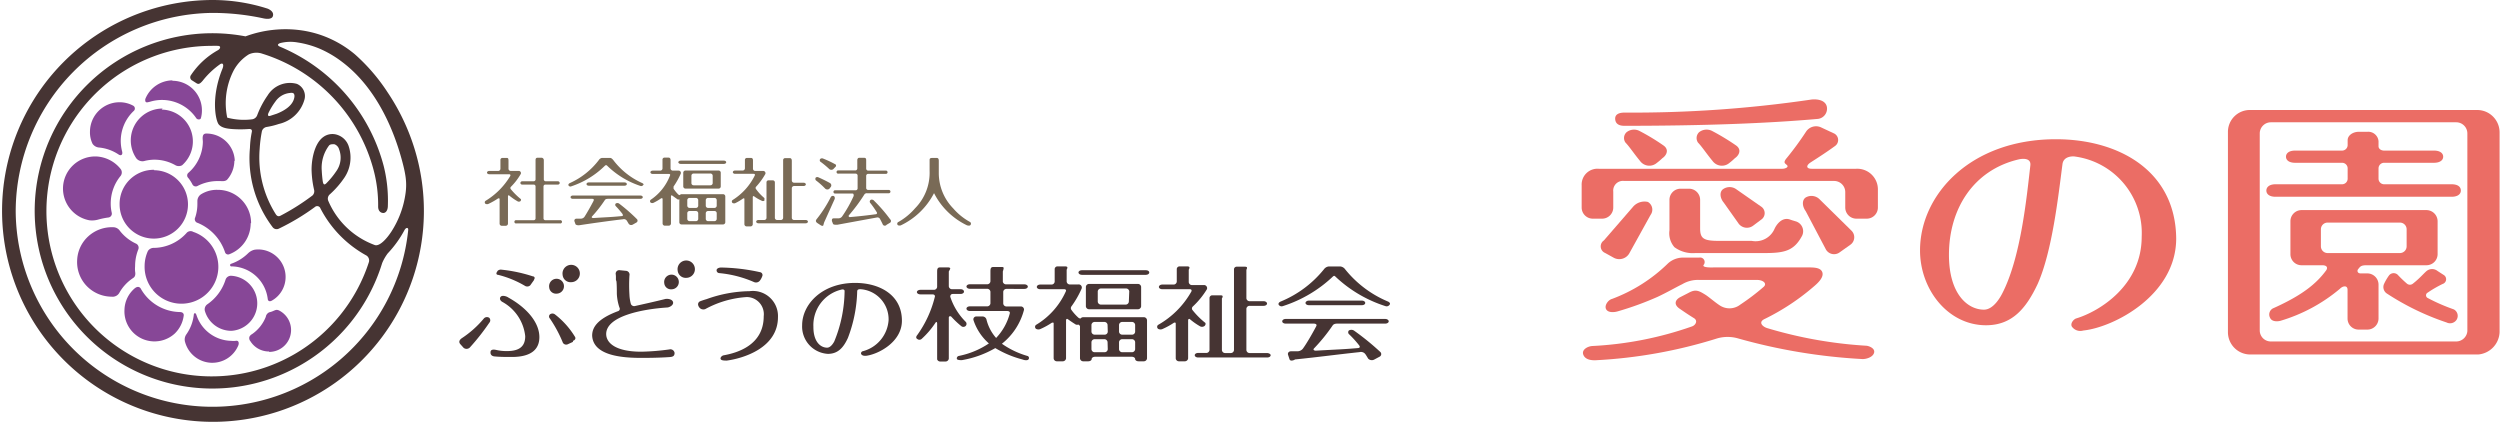 <svg xmlns="http://www.w3.org/2000/svg" viewBox="0 0 242.04 40.94"><defs><style>.cls-1{fill:#796a56;}.cls-2{fill:#463433;}.cls-3{fill:#874797;}.cls-4{fill:#eb6d65;}</style></defs><g id="レイヤー_2" data-name="レイヤー 2"><g id="レイヤー_1-2" data-name="レイヤー 1"><path class="cls-1" d="M52.65,15.51v1.86a.18.18,0,0,0,.18.18H54a.18.18,0,0,1,.19.16.17.17,0,0,1-.19.16h-1.2a.18.18,0,0,0-.18.19v3.07a.18.18,0,0,0,.18.19h1.41a.16.16,0,1,1,0,.31H50a.16.16,0,1,1,0-.31h1.67a.18.18,0,0,0,.18-.19V18.06a.18.18,0,0,0-.18-.19h-1.1a.17.17,0,0,1-.19-.16.18.18,0,0,1,.19-.16h1.1a.18.18,0,0,0,.18-.18V15.51c0-.07,0-.24.2-.24h.39A.23.23,0,0,1,52.65,15.51Z"/><path class="cls-1" d="M72.9,15.52v.83a.22.22,0,0,0,.23.2h.74a.22.22,0,0,1,.23.29,6.53,6.53,0,0,1-.91,1.25.17.17,0,0,0,0,.21,4.7,4.7,0,0,0,.82.88c0,.05,0,.17,0,.24a.25.25,0,0,1-.29,0A3.85,3.85,0,0,1,73,19c0-.05-.12,0-.12.07v2.65a.22.22,0,0,1-.23.2h-.35a.22.22,0,0,1-.23-.2V19.27c0-.1-.09-.07-.13-.05a4.94,4.94,0,0,1-.72.43.3.3,0,0,1-.3,0,.18.18,0,0,1,0-.28A5.82,5.82,0,0,0,73.07,17c.05-.11,0-.17-.1-.17h-1.8c-.12,0-.22-.07-.22-.16s.1-.16.22-.16h.72a.22.22,0,0,0,.23-.2V15.5a.19.19,0,0,1,.18-.21h.41C72.88,15.29,72.9,15.44,72.9,15.52Z"/><path class="cls-1" d="M50.42,16.84a.21.21,0,0,0-.22-.29h-.74a.22.22,0,0,1-.23-.2v-.77c0-.13,0-.29-.15-.29h-.45a.19.19,0,0,0-.18.21v.85a.22.22,0,0,1-.23.2h-.85c-.12,0-.22.07-.22.16s.1.16.22.16H49.3c.09,0,.15.06.1.17A7,7,0,0,1,47,19.45a.18.18,0,0,0,0,.28.34.34,0,0,0,.31,0,7,7,0,0,0,.93-.53s.13,0,.13.05v2.41a.21.21,0,0,0,.22.2h.36a.22.22,0,0,0,.23-.2V19c0-.08.07-.12.12-.07a5.81,5.81,0,0,0,.79.55.26.26,0,0,0,.29,0c.08-.08.09-.2,0-.24a6.67,6.67,0,0,1-.93-.93.17.17,0,0,1,0-.21A5.92,5.92,0,0,0,50.42,16.84Z"/><path class="cls-1" d="M65.9,15.55c-.13,0-.23.08-.23.16s.1.16.23.16h4.19c.12,0,.22-.07.22-.16s-.1-.16-.22-.16Z"/><path class="cls-1" d="M66.38,16.51a.22.22,0,0,0-.23.2v1.35a.22.22,0,0,0,.23.2h3.18a.21.21,0,0,0,.22-.2V16.71a.21.21,0,0,0-.22-.2ZM69,17.74a.22.22,0,0,1-.23.2H67.16a.21.21,0,0,1-.22-.2V17a.21.21,0,0,1,.22-.2h1.59A.22.22,0,0,1,69,17Z"/><path class="cls-1" d="M65.77,19.45v2.08a.21.21,0,0,0,.22.2h4a.22.22,0,0,0,.23-.2V19a.22.22,0,0,0-.23-.2H66a.21.21,0,0,0-.18.09s-.06,0-.14-.05a3.61,3.61,0,0,1-.47-.57s0-.12,0-.21a7.32,7.32,0,0,0,.7-1.25.22.22,0,0,0-.23-.29h-.53a.22.22,0,0,1-.23-.2v-.83c0-.12-.06-.23-.19-.23h-.41a.19.19,0,0,0-.18.21v.85a.22.22,0,0,1-.23.2h-.72c-.12,0-.22.07-.22.16s.1.16.22.16h1.57c.1,0,.16.06.1.17A4.94,4.94,0,0,1,63,19.34a.18.18,0,0,0,0,.28.3.3,0,0,0,.3,0,4.94,4.94,0,0,0,.72-.43s.13,0,.13.05v2.41a.22.22,0,0,0,.23.2h.35a.22.22,0,0,0,.23-.2V19c0-.08.07-.11.12-.07l.53.38a.55.55,0,0,0,.18,0S65.77,19.4,65.77,19.45Zm1.83,1.74a.22.22,0,0,1-.23.22h-.61a.22.22,0,0,1-.22-.22v-.55a.21.21,0,0,1,.22-.21h.61a.22.22,0,0,1,.23.21Zm0-1.28a.22.22,0,0,1-.23.22h-.61a.22.22,0,0,1-.22-.22v-.53a.22.22,0,0,1,.22-.22h.61a.22.22,0,0,1,.23.22Zm1.79,1.28a.22.22,0,0,1-.22.22h-.61a.22.22,0,0,1-.23-.22v-.55a.22.22,0,0,1,.23-.21h.61a.21.21,0,0,1,.22.21Zm0-1.28a.22.22,0,0,1-.22.22h-.61a.22.22,0,0,1-.23-.22v-.53a.22.22,0,0,1,.23-.22h.61a.22.22,0,0,1,.22.22Z"/><path class="cls-1" d="M76.47,15.31H76a.19.19,0,0,0-.18.21V21.1a.22.22,0,0,1-.23.2h-.34a.22.22,0,0,1-.23-.2V17.68a.2.2,0,0,0-.2-.22h-.43a.19.19,0,0,0-.18.21s0,3.43,0,3.43a.22.22,0,0,1-.23.2h-.55c-.12,0-.22.07-.22.16s.1.16.22.16H78c.12,0,.22-.07.22-.16s-.1-.16-.22-.16H76.89a.22.22,0,0,1-.23-.2V18.21a.22.22,0,0,1,.23-.2h.91c.12,0,.22-.08.22-.16s-.1-.16-.22-.16h-.91a.22.22,0,0,1-.23-.21v-1.9C76.66,15.41,76.6,15.31,76.47,15.31Z"/><path class="cls-1" d="M61.67,21.22a16.66,16.66,0,0,0-1.73-1.51.29.29,0,0,0-.33,0,.18.18,0,0,0,0,.24,9.14,9.14,0,0,1,.67.78c0,.06.09.18-.08.19-1,.1-1.33.1-2.76.19-.09,0-.22-.05-.11-.17a12.19,12.19,0,0,0,1.21-1.54c.06-.1.13-.15.33-.15H62c.13,0,.23-.07.23-.16s-.1-.16-.23-.16H55.46c-.12,0-.22.07-.22.16s.1.16.22.16h1.83c.12,0,.25,0,.18.19-.3.58-.7,1.27-.89,1.56a.45.45,0,0,1-.35.17h-.41c-.17,0-.23.13-.21.24l.09.25c0,.08.15.18.43.14.84-.13,3-.44,4.18-.57a.34.34,0,0,1,.38.14l.18.3a.3.3,0,0,0,.4.07l.37-.21A.21.21,0,0,0,61.67,21.22Z"/><path class="cls-1" d="M60.46,17.66c.13,0,.23.07.23.16s-.1.16-.23.16H57c-.12,0-.22-.07-.22-.16s.1-.16.22-.16Z"/><path class="cls-1" d="M62.17,17.72a7.18,7.18,0,0,1-2.8-2.23c-.08-.09-.18-.2-.3-.2h-.79a.44.44,0,0,0-.3.2,7.25,7.25,0,0,1-2.8,2.23c-.15.07-.17.17-.14.23a.21.21,0,0,0,.27.09A8.4,8.4,0,0,0,58.61,16s0,0,.06,0a.15.15,0,0,1,.07,0A8.33,8.33,0,0,0,62,18a.22.22,0,0,0,.27-.09C62.34,17.89,62.32,17.79,62.17,17.72Z"/><path class="cls-1" d="M80.29,18.28l.15-.19a.26.26,0,0,0-.09-.37c-.27-.15-.7-.37-1.09-.54a.27.27,0,0,0-.27,0,.22.22,0,0,0,0,.28,7.48,7.48,0,0,1,.88.78A.31.31,0,0,0,80.29,18.28Z"/><path class="cls-1" d="M80.3,16.38a.31.31,0,0,0,.37,0l.2-.21a.16.16,0,0,0-.05-.29,10,10,0,0,0-1.16-.54.27.27,0,0,0-.25.05.2.2,0,0,0,0,.25A8.72,8.72,0,0,1,80.3,16.38Z"/><path class="cls-1" d="M85.45,21.69c-.06-.12-.13-.27-.23-.45a.29.29,0,0,0-.29-.19l-3.87.71c-.25,0-.38,0-.42-.11l-.1-.26c0-.14,0-.24.17-.25l.48,0a.45.45,0,0,0,.33-.17,12.07,12.07,0,0,0,1.13-2c0-.12,0-.23-.11-.23H80.85a.16.16,0,1,1,0-.32h2a.18.18,0,0,0,.18-.18V17a.19.19,0,0,0-.18-.19H81.19a.16.16,0,1,1,0-.31h1.63a.19.19,0,0,0,.18-.19V15.5c0-.11.07-.22.17-.22h.51c.19,0,.18.17.18.28v.77a.2.2,0,0,0,.19.19h1.68a.16.16,0,1,1,0,.31H84.05a.2.2,0,0,0-.19.19v1.19a.19.19,0,0,0,.19.18h2a.16.16,0,1,1,0,.32h-2.1a.28.28,0,0,0-.28.14,16.17,16.17,0,0,1-1.49,2,.11.11,0,0,0,.09.17c1.12-.1,1.72-.17,2.53-.28a.12.12,0,0,0,.08-.2,8.67,8.67,0,0,0-.64-.91.2.2,0,0,1,.06-.28c.11-.06.27,0,.33.09a14.43,14.43,0,0,1,1.55,1.79.21.21,0,0,1,0,.33l-.34.2A.22.22,0,0,1,85.45,21.69Z"/><path class="cls-1" d="M80.76,19a.23.23,0,0,0-.33.09,12.12,12.12,0,0,1-1.32,2.07c-.13.15-.18.27,0,.42l.32.21s.24.17.29,0a2.29,2.29,0,0,1,.08-.28l1-2.22A.28.28,0,0,0,80.76,19Z"/><path class="cls-1" d="M90,15.54c0,.38,0,1,0,1a4.9,4.9,0,0,1-1.41,3.63A6.11,6.11,0,0,1,87,21.48a.19.19,0,0,0-.1.29c.06.09.26.07.31.05a7,7,0,0,0,3.22-3.12,6.94,6.94,0,0,0,3.18,3.11s.22.08.32,0a.2.2,0,0,0,0-.31,5.92,5.92,0,0,1-1.64-1.32,4.9,4.9,0,0,1-1.4-3.37V15.57c0-.25-.11-.28-.22-.28h-.38C90,15.29,90,15.38,90,15.54Z"/><path class="cls-2" d="M44.88,33.67l-.33-.37c-.19-.25,0-.44.15-.55a9.7,9.7,0,0,0,2.15-1.92.4.4,0,0,1,.52-.06.35.35,0,0,1,0,.48,21.53,21.53,0,0,1-1.88,2.39A.45.45,0,0,1,44.88,33.67Zm2.61.43c0-.19.14-.3.51-.23a4.37,4.37,0,0,0,1.07.12c1,0,1.78-.29,1.78-1.44a4.3,4.3,0,0,0-2.23-3.33c-.24-.14-.28-.39-.11-.52s.57,0,.71.11c1.8,1,3,2.42,3,3.83,0,1.77-1.77,1.92-2.68,1.92-.53,0-1.12,0-1.64-.05C47.58,34.49,47.47,34.29,47.49,34.1Zm4.22-7-.37.52a.42.42,0,0,1-.49.07,9.71,9.71,0,0,0-2.62-1.08c-.15,0-.21-.11-.14-.24l.09-.15a.46.46,0,0,1,.39-.11,14.41,14.41,0,0,1,3,.64C51.73,26.76,51.83,26.89,51.71,27.05Zm3.76,6-.5.23a.37.37,0,0,1-.47-.14,12.48,12.48,0,0,0-1.26-2.35.28.28,0,0,1,0-.4.4.4,0,0,1,.49,0,8,8,0,0,1,1.92,2.14C55.78,32.76,55.68,32.93,55.47,33Z"/><path class="cls-2" d="M60,26.16l.6.06a.37.37,0,0,1,.34.46,14.89,14.89,0,0,0,0,1.85,3.92,3.92,0,0,0,.14.9.34.34,0,0,0,.39.2c.67-.15,2.07-.46,2.93-.68.21-.05.68,0,.76.29s-.32.51-.55.53c-2.25.14-6,.8-5.92,2.63.05.86,1,1.65,3.39,1.65a22.33,22.33,0,0,0,2.72-.22.41.41,0,0,1,.51.34c0,.27-.13.38-.48.4-.95.07-2.14.08-2.67.08-1.75,0-4.72-.15-4.83-2.15,0-.71.38-1.58,2.49-2.37a.24.24,0,0,0,.15-.36,4.8,4.8,0,0,1-.25-1.34c0-.11,0-1.21-.06-1.26s0-.33-.05-.63A.34.34,0,0,1,60,26.16Z"/><path class="cls-2" d="M67.78,29.17c.31-.12.56-.19.63-.21a12.68,12.68,0,0,1,4.16-.77,2.43,2.43,0,0,1,2.75,2.51c0,3-3.39,4-4.95,4.21-.23,0-.51,0-.59-.13s.08-.34.28-.38c1.35-.24,3.88-1,3.88-3.78a1.66,1.66,0,0,0-1.65-1.86,9.62,9.62,0,0,0-4,1.16.5.5,0,0,1-.48-.05.61.61,0,0,1-.22-.34A.32.32,0,0,1,67.78,29.17Z"/><path class="cls-2" d="M83.55,34a3.35,3.35,0,0,0,2.48-3,2.92,2.92,0,0,0-2.71-3c-.13,0-.32,0-.33.2a13.54,13.54,0,0,1-.9,4.52c-.41.89-.93,1.54-1.94,1.54a2.65,2.65,0,0,1-2.49-2.77c0-2,1.89-4.1,5.13-4.1,2.37,0,4.53,1.16,4.53,3.66,0,2.1-2.36,3.28-3.5,3.4-.12,0-.33,0-.43-.15S83.46,34,83.55,34Zm-4.8-2.34c0,1.44.7,2,1.33,2,.36,0,.63-.49.69-.6a13.15,13.15,0,0,0,1-4.88c0-.16-.18-.17-.27-.15A3.53,3.53,0,0,0,78.75,31.62Z"/><path class="cls-2" d="M133.63,34.07A25,25,0,0,0,131.08,32a.48.48,0,0,0-.49,0,.26.26,0,0,0,0,.34,9.82,9.82,0,0,1,1,1.1c.06.07.13.24-.12.26-1.52.13-2,.13-4.07.25-.13,0-.33-.06-.17-.23A16.94,16.94,0,0,0,129,31.54c.08-.13.2-.21.49-.21h4.63c.18,0,.33-.1.33-.22s-.15-.23-.33-.23h-9.65c-.18,0-.33.1-.33.23s.15.22.33.22h2.7c.18,0,.37.06.26.26-.43.82-1,1.78-1.31,2.19a.69.69,0,0,1-.51.23H125c-.25,0-.34.18-.3.33l.14.42a.19.19,0,0,0,.19.15.61.61,0,0,0,.35-.11c2.26-.23,4-.47,6.25-.71a.53.53,0,0,1,.56.2c.1.14.16.25.27.43a.49.49,0,0,0,.59.09l.54-.29A.28.28,0,0,0,133.63,34.07Z"/><path class="cls-2" d="M54.47,26.61a.84.84,0,1,1,.83.71A.77.77,0,0,1,54.47,26.61Z"/><path class="cls-2" d="M53.17,27.82a.72.72,0,1,1,.71.61A.66.66,0,0,1,53.17,27.82Z"/><path class="cls-2" d="M65.61,26.2a.84.84,0,1,1,.83.7A.78.78,0,0,1,65.61,26.2Z"/><path class="cls-2" d="M64.31,27.41a.71.71,0,1,1,.7.6A.65.65,0,0,1,64.31,27.41Z"/><path class="cls-2" d="M69.8,25.9a18.64,18.64,0,0,1,3.78.45.28.28,0,0,1,.22.39,1.53,1.53,0,0,1-.24.44.48.48,0,0,1-.58.12,10.88,10.88,0,0,0-3.36-.86.27.27,0,0,1-.24-.31C69.42,25.94,69.71,25.9,69.8,25.9Z"/><path class="cls-2" d="M92.12,30.68a8.78,8.78,0,0,0,.93.88.32.32,0,0,0,.44,0,.29.29,0,0,0,0-.41A6.11,6.11,0,0,1,92,28.73c0-.15.07-.27.25-.27H93c.18,0,.33-.1.33-.22S93.22,28,93,28h-.81a.31.31,0,0,1-.33-.28V26.28A1.45,1.45,0,0,0,92,26c0-.08-.12-.11-.18-.11H91c-.27,0-.27.22-.27.47v1.42a.31.31,0,0,1-.33.28H89.11c-.19,0-.34.1-.34.22s.15.22.34.22h1.17c.18,0,.28.12.22.27a10.72,10.72,0,0,1-1.69,3.66c-.12.14-.16.3,0,.39a.32.32,0,0,0,.41,0,8.18,8.18,0,0,0,1.34-1.56c.13-.2.17,0,.17.06v3.47A.32.32,0,0,0,91,35h.52a.32.32,0,0,0,.34-.28v-4C91.9,30.57,92.06,30.6,92.12,30.68Z"/><path class="cls-2" d="M95.5,30.91a4.21,4.21,0,0,0,.94,1.81,5.43,5.43,0,0,0,1.32-2.36c.06-.22-.15-.25-.29-.25H93.9c-.18,0-.33-.1-.33-.23s.15-.22.33-.22h1.65a.32.32,0,0,0,.34-.28V28.24a.32.32,0,0,0-.34-.28H93.9c-.18,0-.33-.1-.33-.22s.15-.22.33-.22h1.65a.31.31,0,0,0,.34-.28v-.52h0v-.4c0-.25,0-.47.27-.47H97c.06,0,.17,0,.17.11a1.45,1.45,0,0,1-.08.32v1a.32.32,0,0,0,.33.25h1.76c.18,0,.33.1.33.22s-.15.22-.33.22H97.46a.31.31,0,0,0-.33.28v1.14a.31.31,0,0,0,.33.28h1.38a.3.3,0,0,1,.3.33A6.16,6.16,0,0,1,97,33.28a8.26,8.26,0,0,0,2.5,1.19.21.21,0,0,1,.07.33c-.11.12-.38.08-.59,0a10,10,0,0,1-2.62-1.1,9.7,9.7,0,0,1-3.25,1.17c-.08,0-.38,0-.45-.09s0-.29.17-.32a8,8,0,0,0,2.91-1.21A5.13,5.13,0,0,1,94.25,31a.28.28,0,0,1,.28-.36h.56A.4.4,0,0,1,95.5,30.91Z"/><path class="cls-2" d="M116.85,28a.3.3,0,0,0-.33-.4h-1.1a.31.31,0,0,1-.33-.28V26.11a.44.44,0,0,0,.07-.22c0-.07-.13-.1-.19-.1h-.77a.27.27,0,0,0-.27.29v1.19a.31.31,0,0,1-.33.28h-1.07c-.18,0-.33.1-.33.23s.15.22.33.22h2.66c.14,0,.22.08.15.23a8.48,8.48,0,0,1-3.21,3.22.24.24,0,0,0,0,.39.48.48,0,0,0,.45,0,7.32,7.32,0,0,0,1.07-.59s.18-.08.18.07V34.7a.31.31,0,0,0,.33.28h.53a.32.32,0,0,0,.34-.28V31c0-.11.11-.16.17-.1a6.43,6.43,0,0,0,1,.7.4.4,0,0,0,.43-.05c.11-.11.13-.28,0-.34a7.75,7.75,0,0,1-1.2-1.22.26.26,0,0,1,.05-.31A7.88,7.88,0,0,0,116.85,28Z"/><path class="cls-2" d="M104.74,26.16c-.18,0-.33.1-.33.22s.15.23.33.23h6.2c.18,0,.33-.1.33-.23s-.15-.22-.33-.22Z"/><path class="cls-2" d="M105.46,27.49a.31.31,0,0,0-.33.28v1.89a.31.31,0,0,0,.33.28h4.69a.31.31,0,0,0,.33-.28V27.77a.31.31,0,0,0-.33-.28Zm3.83,1.72a.31.31,0,0,1-.33.28h-2.35a.31.31,0,0,1-.33-.28v-1a.31.31,0,0,1,.33-.28H109a.31.31,0,0,1,.33.28Z"/><path class="cls-2" d="M104.56,31.6v3.1a.31.31,0,0,0,.33.28h.47c.18,0,.33-.1.33-.22s.15-.22.33-.22h3.55c.19,0,.33.1.33.22s.15.22.33.22h.49a.31.31,0,0,0,.33-.28V31a.31.31,0,0,0-.33-.29h-5.83a.34.34,0,0,0-.28.13s-.08,0-.19-.07a4.69,4.69,0,0,1-.7-.78.29.29,0,0,1,0-.31,9.14,9.14,0,0,0,1-1.74.3.3,0,0,0-.33-.4h-.79a.31.31,0,0,1-.33-.28V26.11a.44.44,0,0,0,.07-.22c0-.07-.13-.1-.19-.1h-.77a.27.27,0,0,0-.27.29v1.19a.31.31,0,0,1-.33.28h-1.07c-.18,0-.33.1-.33.23s.15.22.33.22h2.32c.14,0,.23.08.15.23a7.2,7.2,0,0,1-2.87,3.22.24.24,0,0,0,0,.39.48.48,0,0,0,.45,0,7.32,7.32,0,0,0,1.07-.59c.05,0,.18-.08.18.07V34.7a.31.31,0,0,0,.33.28h.53a.32.32,0,0,0,.34-.28V31c0-.11.1-.16.17-.1.34.24.44.31.79.53a.77.77,0,0,0,.26,0S104.56,31.53,104.56,31.6Zm2.69,2.21a.31.31,0,0,1-.33.29H106a.31.31,0,0,1-.33-.29v-.69a.31.31,0,0,1,.33-.28h.9a.31.31,0,0,1,.33.28Zm0-1.69a.3.3,0,0,1-.33.28H106a.31.31,0,0,1-.33-.28v-.67a.31.31,0,0,1,.33-.28h.9a.31.31,0,0,1,.33.28Zm2.65,1.69a.31.31,0,0,1-.33.29h-.9a.31.31,0,0,1-.33-.29v-.69a.31.31,0,0,1,.33-.28h.9a.31.31,0,0,1,.33.28Zm0-1.69a.3.3,0,0,1-.33.28h-.9a.31.31,0,0,1-.33-.28v-.67a.31.31,0,0,1,.33-.28h.9a.31.31,0,0,1,.33.28Z"/><path class="cls-2" d="M122.64,34.18H121a.31.31,0,0,1-.33-.29v-4a.31.31,0,0,1,.33-.28h1.34c.18,0,.33-.1.33-.22s-.15-.23-.33-.23H121a.31.31,0,0,1-.33-.28V26.12a.37.37,0,0,0,.06-.21c0-.07-.13-.09-.19-.09h-.81a.26.26,0,0,0-.26.29v7.78a.31.31,0,0,1-.33.29h-.51a.31.31,0,0,1-.33-.29v-5a.31.31,0,0,0,.07-.21c0-.07-.13-.09-.19-.09h-.81a.27.27,0,0,0-.27.29c0,.06,0,5,0,5a.31.31,0,0,1-.33.29H116c-.19,0-.33.1-.33.22s.14.22.33.22h6.69c.19,0,.33-.1.33-.22S122.83,34.18,122.64,34.18Z"/><path class="cls-2" d="M131.85,29.1c.18,0,.33.1.33.23s-.15.22-.33.22h-5.13c-.18,0-.33-.1-.33-.22s.15-.23.33-.23Z"/><path class="cls-2" d="M134.37,29.19a10.52,10.52,0,0,1-4.14-3.12.67.67,0,0,0-.44-.27h-1.17a.67.67,0,0,0-.44.27A10.52,10.52,0,0,1,124,29.19c-.22.09-.25.23-.2.32a.34.34,0,0,0,.39.13,12.63,12.63,0,0,0,4.88-2.89l.09-.05a.31.31,0,0,1,.1.05,12.63,12.63,0,0,0,4.88,2.89.34.34,0,0,0,.39-.13C134.62,29.42,134.58,29.28,134.37,29.19Z"/><path class="cls-2" d="M40.12,14.36a20.73,20.73,0,0,0-2.6-5.43,18.1,18.1,0,0,0-3.16-3.67,10.42,10.42,0,0,0-3.24-1.85,10.42,10.42,0,0,0-2-.48,10.89,10.89,0,0,0-2.3-.07,11.15,11.15,0,0,0-3.05.66A17.2,17.2,0,1,0,37,25.47a4.4,4.4,0,0,1,.54-.94,10.43,10.43,0,0,0,1.62-2.25c.15-.28.39-.28.36,0a19.05,19.05,0,0,1-38-1.88A19.26,19.26,0,0,1,20.52,1.25a23.26,23.26,0,0,1,4.9.51c.37.09.9.13,1-.2s-.15-.57-.5-.72A17.48,17.48,0,0,0,20.52,0a20.42,20.42,0,1,0,19.6,14.36ZM22.43,12.49a11.26,11.26,0,0,0,1.68,0c.11,0,.33,0,.27.29a9.16,9.16,0,0,0-.18,1.53A11.06,11.06,0,0,0,26.4,22a.48.48,0,0,0,.59.14,21.9,21.9,0,0,0,3.5-2.1.33.33,0,0,1,.53.13,10.92,10.92,0,0,0,4.46,4.57.57.57,0,0,1,.24.62A16,16,0,1,1,20.52,4.44a5.28,5.28,0,0,1,.56,0c.36,0,.25.3,0,.43a7.54,7.54,0,0,0-2.59,2.4.35.35,0,0,0,.13.53l.39.25c.19.12.32.11.61-.23a8.12,8.12,0,0,1,1.7-1.61c.29-.17.36.09.22.44-1.16,2.84-.65,5.06-.36,5.4S22,12.45,22.43,12.49Zm9.44,1.58a.42.42,0,0,1,.28-.1.75.75,0,0,1,.24,0,.73.73,0,0,1,.44.49,2.25,2.25,0,0,1-.29,2.14,7.69,7.69,0,0,1-.91,1.11c-.3.33-.35,0-.38-.14-.05-.34-.08-.69-.1-1.05A3.59,3.59,0,0,1,31.87,14.07Zm7.39,4.67a9.12,9.12,0,0,1-1.36,3.67c-.48.74-1.15,1.45-1.6,1.32a7.82,7.82,0,0,1-4.52-4.29.55.55,0,0,1,.16-.63,8.77,8.77,0,0,0,1.43-1.65,3.49,3.49,0,0,0,.39-3,1.72,1.72,0,0,0-1.06-1.09,1.49,1.49,0,0,0-1.42.21c-.89.66-1.15,2.34-1.11,3.31a9.42,9.42,0,0,0,.24,1.79.57.57,0,0,1-.15.54,21.9,21.9,0,0,1-3,1.91c-.12.06-.35.24-.56-.09a10.28,10.28,0,0,1-1.56-6.33,12.4,12.4,0,0,1,.22-1.72.58.58,0,0,1,.47-.4A7.19,7.19,0,0,0,27,12a3.33,3.33,0,0,0,2.49-2.41,1.28,1.28,0,0,0-.75-1.47,2.53,2.53,0,0,0-2.83,1.12,8.63,8.63,0,0,0-1,1.89.62.62,0,0,1-.49.42A6.27,6.27,0,0,1,22,11.39a6.89,6.89,0,0,1,.63-4.58,4.16,4.16,0,0,1,1.45-1.54,1.75,1.75,0,0,1,1.32-.07A16.11,16.11,0,0,1,36.17,16.46,13.22,13.22,0,0,1,36.61,20c0,.45.27.62.5.62s.43-.23.44-.66a13.8,13.8,0,0,0-.4-3.88,17.27,17.27,0,0,0-10-11.54c-.26-.11-.35-.23-.05-.36a4,4,0,0,1,1.71-.07,9.08,9.08,0,0,1,2.08.58A10.27,10.27,0,0,1,33.13,6c3.14,2.37,5,6.3,5.93,10.08.08.33.15.66.2,1A5.62,5.62,0,0,1,39.26,18.74ZM26,10.92a6.88,6.88,0,0,1,.67-1.1A1.92,1.92,0,0,1,28.08,9a.62.62,0,0,1,.25,0c.06,0,.22.09.17.41-.13.82-1,1.32-1.71,1.6l-.61.2C25.87,11.31,25.94,11.05,26,10.92Z"/><path class="cls-3" d="M25,24.15a2.66,2.66,0,0,1,2.65,2.66,2.62,2.62,0,0,1-1.34,2.3c-.12.07-.36.12-.39-.18a3.58,3.58,0,0,0-3.55-3.14.13.13,0,0,1,0-.25,4.36,4.36,0,0,0,1.63-1,1.33,1.33,0,0,1,.63-.36A2.56,2.56,0,0,1,25,24.15Zm-.73-2.54a3.2,3.2,0,0,1-2.06,3,.31.31,0,0,1-.43-.21,4.66,4.66,0,0,0-2.64-2.82.37.37,0,0,1-.24-.53,4.1,4.1,0,0,0,.21-1.32c0-.08,0-.17,0-.26a.79.79,0,0,1,.37-.67,2.88,2.88,0,0,1,1.58-.42A3.22,3.22,0,0,1,24.31,21.61Zm-8.62-11A3.08,3.08,0,0,1,17.63,16a.67.67,0,0,1-.64,0,4.11,4.11,0,0,0-2.06-.54,4,4,0,0,0-1,.14.76.76,0,0,1-.73-.27,3.08,3.08,0,0,1,2.54-4.82Zm-.76,5.87a3.31,3.31,0,1,1-3.31,3.3A3.3,3.3,0,0,1,14.93,16.44Zm0,7.52a4.32,4.32,0,0,0,3.16-1.43.51.51,0,0,1,.66-.12A3.57,3.57,0,1,1,14,25.77a3.54,3.54,0,0,1,.32-1.47A.67.67,0,0,1,14.93,24Zm7.8-8.41a2.8,2.8,0,0,1-.67,1.77c-.17.22-.53.18-.69.17h-.28a4.26,4.26,0,0,0-1.9.46.36.36,0,0,1-.53-.16,3.85,3.85,0,0,0-.39-.6.33.33,0,0,1,0-.49,4.07,4.07,0,0,0,1.41-3c0-.26-.14-.81.33-.81A2.74,2.74,0,0,1,22.73,15.55Zm-6-7.77a2.86,2.86,0,0,1,2.86,2.86,2.73,2.73,0,0,1-.1.76c-.05.17-.35.16-.45,0a4,4,0,0,0-4.51-1.58c-.07,0-.29.11-.39,0a.39.39,0,0,1,0-.35A2.87,2.87,0,0,1,16.69,7.78ZM11.57,9.9a2.72,2.72,0,0,1,1.32.33.31.31,0,0,1,.07.5,4,4,0,0,0-1.27,2.92,4.22,4.22,0,0,0,.13,1c.09.32-.09.48-.35.3a4.09,4.09,0,0,0-1.91-.67.84.84,0,0,1-.6-.36,2.52,2.52,0,0,1-.25-1.16A2.86,2.86,0,0,1,11.57,9.9ZM6.1,18.15a3.12,3.12,0,0,1,3.27-3,3.21,3.21,0,0,1,2.3,1.2.55.55,0,0,1,0,.69,4.19,4.19,0,0,0-.95,2.66,3.82,3.82,0,0,0,.1.9.38.38,0,0,1-.35.46,7.23,7.23,0,0,0-1,.21,2.18,2.18,0,0,1-.8.06A3.13,3.13,0,0,1,6.1,18.15Zm4.57,10.57a3.38,3.38,0,0,1-2.34-1.1,3.34,3.34,0,0,1-.86-2.43,3.3,3.3,0,0,1,1.1-2.33A3.41,3.41,0,0,1,11,22a.78.78,0,0,1,.6.34,4.2,4.2,0,0,0,1.6,1.26.44.44,0,0,1,.18.57,4.38,4.38,0,0,0-.3,1.61,2.74,2.74,0,0,0,0,.5c.09.47-.12.59-.21.65a4.12,4.12,0,0,0-1.3,1.39.75.75,0,0,1-.64.41Zm6.24,3.58A2.91,2.91,0,0,1,12.05,30a2.82,2.82,0,0,1,1-2.09c.33-.26.5-.07.56,0a4.43,4.43,0,0,0,3.79,2.3c.36,0,.4.23.39.32A2.92,2.92,0,0,1,16.91,32.3Zm3.49,2.82a2.74,2.74,0,0,1-2.48-2,.85.85,0,0,1,.11-.73,4.07,4.07,0,0,0,.73-1.89c0-.16.15-.31.26,0A3.62,3.62,0,0,0,22.41,33a1.8,1.8,0,0,0,.4,0c.34-.07.33.26.27.42A2.73,2.73,0,0,1,20.4,35.12Zm2-3.09a2.67,2.67,0,0,1-2.55-1.88.6.6,0,0,1,.21-.68,4.57,4.57,0,0,0,1.77-2.37.55.55,0,0,1,.57-.4,2.67,2.67,0,0,1,0,5.33Zm3.67,2a2.12,2.12,0,0,1-1.83-1,.45.45,0,0,1-.09-.43.6.6,0,0,1,.25-.25,3.67,3.67,0,0,0,1.34-1.69c0-.12.15-.39.39-.44.46-.11.56-.33.91-.15a2.12,2.12,0,0,1-1,4Z"/><path class="cls-4" d="M156.39,11.64c.1.53.68.54.89.54,7.69,0,13.93-.24,18.74-.67a1,1,0,0,0,.85-1.17c-.16-.76-1.19-.76-1.58-.69a118.67,118.67,0,0,1-18,1.25C156.87,10.9,156.27,11,156.39,11.64Z"/><path class="cls-4" d="M176.18,19.31a1.11,1.11,0,0,0-1.36-.19c-.36.24-.36.83,0,1.32l1.92,3.64a.91.91,0,0,0,1.37.35l1-.71a.89.89,0,0,0,.14-1.39Z"/><path class="cls-4" d="M168.28,21.58a1,1,0,0,0,1.45.27l.76-.57a.76.76,0,0,0,0-1.29l-2.38-1.66a1.1,1.1,0,0,0-1.31,0c-.33.26-.29.84.09,1.29Z"/><path class="cls-4" d="M155.28,23.28a.69.69,0,0,0,.12,1.21l.83.46a1.12,1.12,0,0,0,1.5-.4l2.07-3.74a.86.86,0,0,0-.26-1.26,1.46,1.46,0,0,0-1.46.5Z"/><path class="cls-4" d="M164.14,24.5h6.71c1.94,0,2.85-.22,3.63-1.69a1,1,0,0,0-.66-1.39c-.15-.05-.32-.09-.5-.16-.82-.3-1.36.55-1.51.88a2,2,0,0,1-2.22,1.18h-3.16c-1.48,0-1.83-.21-1.83-1.21V19.35a1.08,1.08,0,0,0-1.08-1.08h-.81a1.08,1.08,0,0,0-1.08,1.08V22.3a2.06,2.06,0,0,0,.48,1.63A3,3,0,0,0,164.14,24.5Z"/><path class="cls-4" d="M156.19,18.56v1.53a1.08,1.08,0,0,1-1.08,1.08h-.9a1.08,1.08,0,0,1-1.08-1.08V17.93a1.53,1.53,0,0,1,1.66-1.59h17.77c.29,0,.64-.16.45-.35s-.42-.23,0-.72a30.07,30.07,0,0,0,1.83-2.5,1.16,1.16,0,0,1,1.44-.45l1.22.57a.71.71,0,0,1,.14,1.26c-.71.52-1.57,1.08-2.32,1.56-.49.31-.46.63.08.63h4.3a2,2,0,0,1,2.11,2.07v1.68a1.08,1.08,0,0,1-1.08,1.08h-1a1.08,1.08,0,0,1-1.08-1.08V18.6a1.08,1.08,0,0,0-1.08-1.08H157.25A.94.94,0,0,0,156.19,18.56Z"/><path class="cls-4" d="M160.41,15.77a1.11,1.11,0,0,1-1.63-.19c-.62-.75-1-1.35-1.41-1.78a.76.76,0,0,1,.11-1,1.16,1.16,0,0,1,1.29-.1,20.37,20.37,0,0,1,2.29,1.39c.6.43.23,1-.11,1.22A6,6,0,0,1,160.41,15.77Z"/><path class="cls-4" d="M167.44,15.77a1.12,1.12,0,0,1-1.64-.19c-.62-.75-1-1.35-1.41-1.78a.78.78,0,0,1,.11-1,1.17,1.17,0,0,1,1.3-.1,22.37,22.37,0,0,1,2.29,1.39c.59.43.22,1-.12,1.22A6.1,6.1,0,0,1,167.44,15.77Z"/><path class="cls-4" d="M162.86,27.52c-.58.28-1.44.78-2.38,1.22a29.81,29.81,0,0,1-3.88,1.41c-.27.08-.9.16-1.1-.21s.21-.91.57-1a15.47,15.47,0,0,0,5.43-3.45,2.18,2.18,0,0,1,1.39-.55h1.62a.44.44,0,0,1,.42.72c-.16.29,1,.23,1,.23H175c.6,0,1.27,0,1.43.47s-.37,1-.85,1.4a22.16,22.16,0,0,1-4.71,3.11c-.69.31-.23.75.2.89a42,42,0,0,0,9.58,1.71c.25,0,.92.24.79.69s-.82.63-1.18.6a55,55,0,0,1-12-2,3.66,3.66,0,0,0-2,0,47.3,47.3,0,0,1-11.82,2.12c-.26,0-.92,0-1.14-.51s.41-.84.85-.87a34.15,34.15,0,0,0,9.67-1.9c.32-.11.6-.54.18-.8-.57-.35-1-.65-1.35-.89-.64-.42-.47-.87,0-1.13l.82-.42c.7-.39,1-.22,1.68.2.37.25.91.72,1.34,1a1.7,1.7,0,0,0,2-.07,21.75,21.75,0,0,0,2.24-1.7c.39-.32,0-.69-.65-.69h-5.61A3,3,0,0,0,162.86,27.52Z"/><path class="cls-4" d="M237.35,17.84h-6.53a.54.54,0,0,1-.54-.54v-1a.54.54,0,0,1,.54-.54h4.83c.59,0,.89-.26.89-.59s-.3-.59-.89-.59h-4.83c-.3,0-.54-.18-.54-.41v-.5a1,1,0,0,0-1.08-.91h-.83c-.59,0-1.08.36-1.08.81s0,.47,0,.47a.54.54,0,0,1-.54.54h-4.55c-.6,0-.88.27-.88.59s.28.59.88.59h4.55a.54.54,0,0,1,.54.54v1a.54.54,0,0,1-.54.54h-6.45c-.59,0-.88.28-.88.61s.29.6.88.6h17.06c.6,0,.89-.27.89-.6S238,17.84,237.35,17.84Z"/><path class="cls-4" d="M227.28,28.06v2.78a1.07,1.07,0,0,0,1.08,1.07h.84a1.08,1.08,0,0,0,1.08-1.07V27.55a1.09,1.09,0,0,0-1.08-1.08h-.65c-.33,0-.35-.27-.26-.39.22-.28.28-.4.85-.4h5.75A1.08,1.08,0,0,0,236,24.6V21.42a1.09,1.09,0,0,0-1.08-1.08h-12.1a1.08,1.08,0,0,0-1.07,1.08V24.6a1.07,1.07,0,0,0,1.07,1.08h2c.56,0,.53.31.38.51-.95,1.28-2.29,2.38-5.06,3.63a.67.67,0,0,0-.36.95c.19.42.78.35,1,.29a16,16,0,0,0,5.76-3.1C226.81,27.68,227.28,27.58,227.28,28.06ZM233,23.85a.65.65,0,0,1-.65.65h-7a.65.65,0,0,1-.65-.65V22.2a.65.65,0,0,1,.65-.65h7a.65.65,0,0,1,.65.65Z"/><path class="cls-4" d="M231.06,28.4a25,25,0,0,0,5.81,2.82.75.75,0,0,0,1-.32.71.71,0,0,0-.31-.95,17.84,17.84,0,0,1-2.52-1.1.29.29,0,0,1,0-.52,11.24,11.24,0,0,1,1.45-.84.48.48,0,0,0,.13-.85l-.62-.4a.85.85,0,0,0-1.07,0c-.31.27-.66.7-1.32,1.22a.45.45,0,0,1-.58,0,11.17,11.17,0,0,1-.84-.8.57.57,0,0,0-.89,0,4.94,4.94,0,0,0-.5.86A.75.75,0,0,0,231.06,28.4Z"/><path class="cls-4" d="M239.88,10.65h-22a2.12,2.12,0,0,0-2.18,2.16V32.16a2.16,2.16,0,0,0,2.16,2.16h22.07A2.26,2.26,0,0,0,242,32.16V12.81A2.17,2.17,0,0,0,239.88,10.65Zm-1,21.41a1.09,1.09,0,0,1-1.08,1H219.86A1.07,1.07,0,0,1,218.78,32V12.91h0a1.08,1.08,0,0,1,1.08-1.07H237.8a1.08,1.08,0,0,1,1.08,1.07Z"/><path class="cls-4" d="M199.05,13.48c-8.31,0-13.16,5.39-13.16,10.76,0,3.8,2.71,7.25,6.39,7.25,2.57,0,3.91-1.69,5-4,1.41-3.17,2-8.52,2.4-11.59.1-.82,1.06-.78,1.24-.74a7.47,7.47,0,0,1,6.43,7.76c0,4.73-4.1,7.23-6.34,7.91-.22.06-.6.46-.42.79a1,1,0,0,0,1.1.38c2.94-.3,9-3.41,9-8.91C210.63,16.51,205.1,13.48,199.05,13.48Zm-5.2,14.93c-.14.27-.82,1.57-1.77,1.57-1.59,0-3.39-1.52-3.39-5.3,0-4.45,2.36-8.22,6.76-9.25.4-.09,1.21-.14,1.12.59C196.22,19.07,195.65,24.93,193.85,28.41Z"/></g></g></svg>